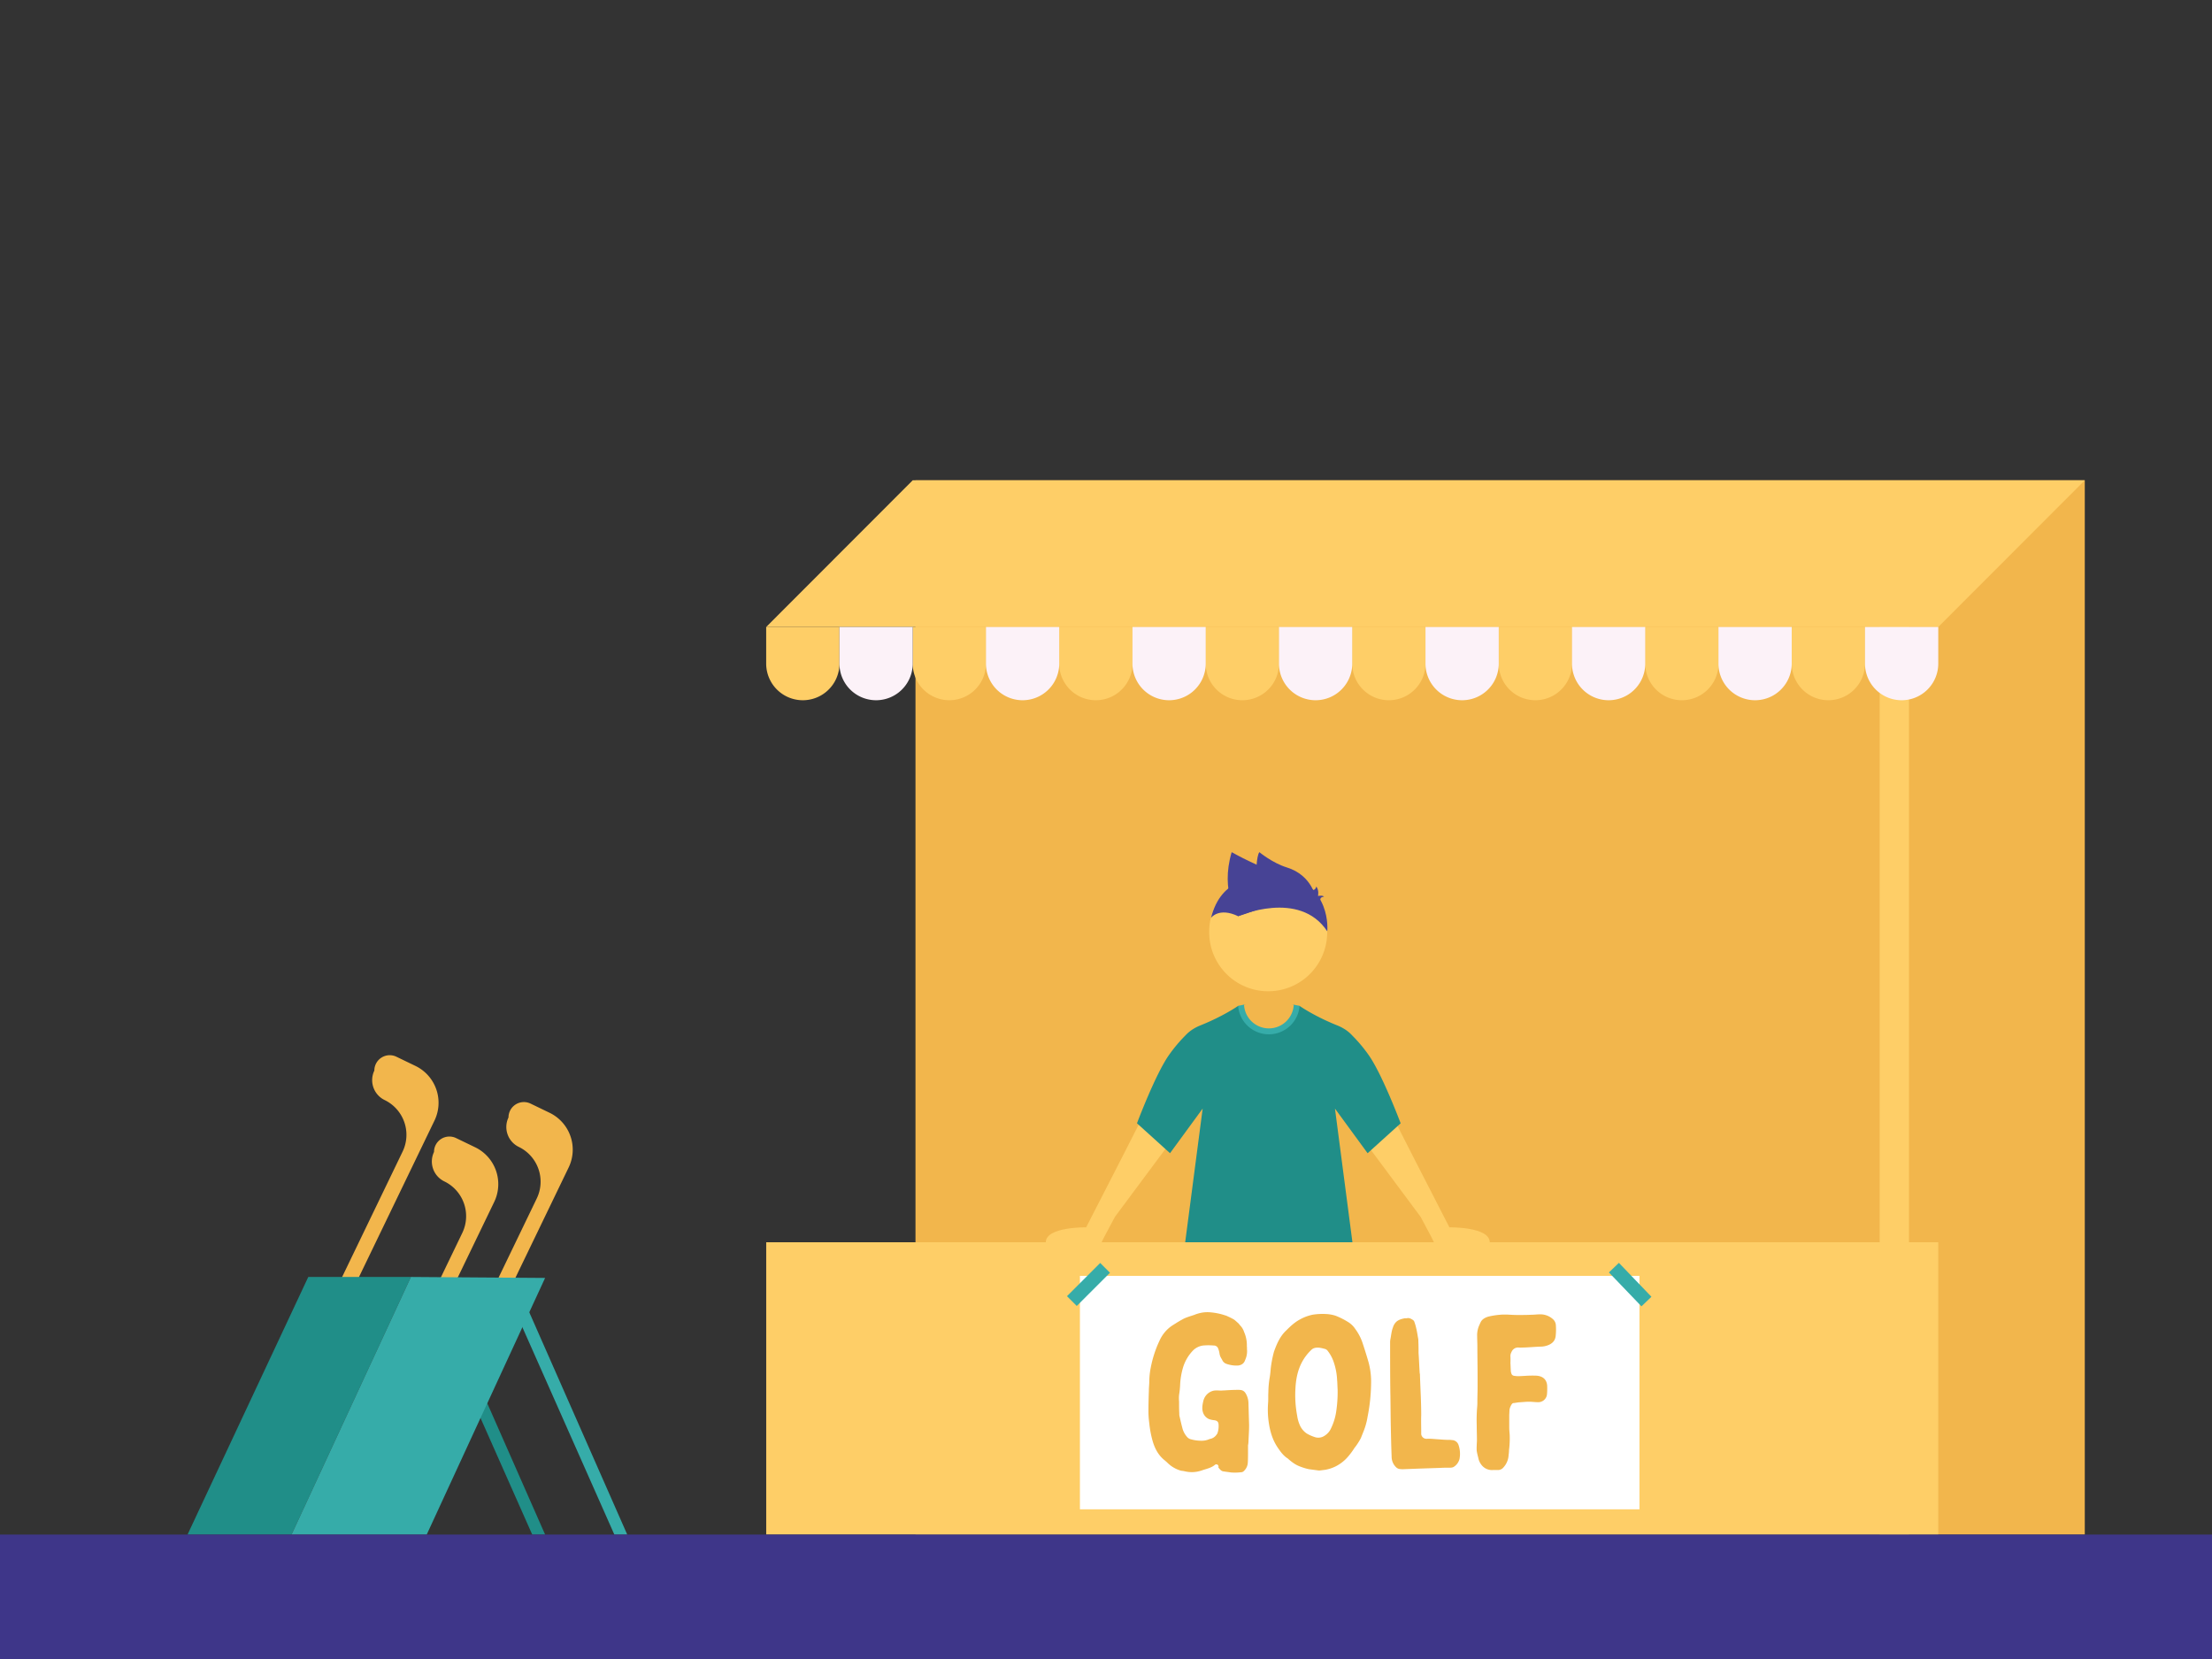<svg xmlns="http://www.w3.org/2000/svg" viewBox="0 0 1600 1200"><rect x="0" y="0" width="1600" height="1200" fill="#333333" stroke="none"/><defs><style>.cls-1{fill:#f2b64c;}.cls-2{fill:#fece67;}.cls-3{fill:#fcf2f8;}.cls-4{fill:#fff;}.cls-5{fill:#36aca9;}.cls-6{fill:#208e88;}.cls-7{fill:#474395;}.cls-8{fill:#3e3689;}</style></defs><g id="Dodgeball"><rect class="cls-1" x="662.21" y="347.41" width="845.78" height="762.59" transform="translate(2170.19 1457.41) rotate(-180)"/><polygon class="cls-2" points="554.22 453.49 1402.01 453.49 1507.99 347.41 660.19 347.41 554.22 453.49"/><rect class="cls-2" x="1359.62" y="453.49" width="21.19" height="656.51" transform="translate(2740.44 1563.49) rotate(-180)"/><path class="cls-2" d="M1349,453.49V480a26.49,26.49,0,1,1-53,0V453.49Z"/><path class="cls-2" d="M1243.05,453.49V480a26.5,26.5,0,1,1-53,0V453.49Z"/><path class="cls-2" d="M1137.08,453.49V480a26.5,26.5,0,1,1-53,0V453.49Z"/><path class="cls-2" d="M1031.1,453.49V480a26.5,26.5,0,1,1-53,0V453.49Z"/><path class="cls-2" d="M925.13,453.49V480a26.5,26.5,0,1,1-53,0V453.49Z"/><path class="cls-2" d="M819.15,453.49V480a26.49,26.49,0,1,1-53,0V453.49Z"/><path class="cls-2" d="M713.18,453.49V480a26.5,26.5,0,1,1-53,0V453.49Z"/><path class="cls-2" d="M607.2,453.49V480a26.49,26.49,0,1,1-53,0V453.49Z"/><path class="cls-3" d="M1402,453.49V480a26.5,26.5,0,1,1-53,0V453.49Z"/><path class="cls-3" d="M1296,453.49V480a26.5,26.5,0,1,1-53,0V453.49Z"/><path class="cls-3" d="M1190.06,453.49V480a26.49,26.49,0,1,1-53,0V453.49Z"/><path class="cls-3" d="M1084.09,453.49V480a26.5,26.5,0,1,1-53,0V453.49Z"/><path class="cls-3" d="M978.11,453.49V480a26.49,26.49,0,1,1-53,0V453.49Z"/><path class="cls-3" d="M872.14,453.49V480a26.5,26.5,0,1,1-53,0V453.49Z"/><path class="cls-3" d="M766.17,453.49V480a26.5,26.5,0,1,1-53,0V453.49Z"/><path class="cls-3" d="M660.19,453.49V480a26.5,26.5,0,1,1-53,0V453.49Z"/><rect class="cls-2" x="554.22" y="898.56" width="847.79" height="211.44" transform="translate(1956.23 2008.56) rotate(-180)"/><rect class="cls-4" x="781.14" y="922.87" width="404.72" height="168.85"/><rect class="cls-5" x="770.33" y="924.09" width="33.99" height="10" transform="translate(-426.36 828.85) rotate(-45)"/><rect class="cls-5" x="1174.15" y="912.09" width="10" height="33.99" transform="translate(-314.92 1075.27) rotate(-43.82)"/><path class="cls-1" d="M893.84,1005.35a18.14,18.14,0,0,1,4.06.15,4.75,4.75,0,0,1,2.8,1.87,14.08,14.08,0,0,1,2.34,7.32c.15,5.46.31,10.75.47,16.21,0,4-.32,8.1-.47,12.15a12.52,12.52,0,0,1-.31,2.34v4.67c0,2.65,0,5.3-.16,8a8.85,8.85,0,0,1-2.8,5.92,2.83,2.83,0,0,1-2.19.94,37.26,37.26,0,0,1-7.16.15c-1.87-.31-3.59-.46-5.46-.78-1.55-.15-2.49-1.4-3.42-2.49-.32-.16-.16-.78-.16-1.09a1.6,1.6,0,0,0-2.49-1.25.16.16,0,0,1-.16.16c-2.49,2-5.3,2.65-8.26,3.58l-1.4.47a21.76,21.76,0,0,1-11.84.62,17.14,17.14,0,0,0-2.81-.46,22.32,22.32,0,0,1-9.66-5.46c-.93-.93-1.87-1.71-3-2.65-4-3.42-6.39-7.94-7.94-13.08a74.68,74.68,0,0,1-2.5-13.09,64.66,64.66,0,0,1-.62-9.51c0-4.67.16-9.5.31-14.18,0-2.34.31-4.67.31-7a53,53,0,0,1,1.09-9.82,81.1,81.1,0,0,1,6.24-19.16,26.11,26.11,0,0,1,7.32-9.66c1.71-1.4,3.74-2.5,5.61-3.74,1.09-.62,2-1.25,3.27-1.87,2.81-1.72,6.08-2.49,9.19-3.59a12.76,12.76,0,0,1,1.72-.62,23.71,23.71,0,0,1,10.44-1.09,45.22,45.22,0,0,1,10.13,2.18,4.2,4.2,0,0,1,1.24.47,50.44,50.44,0,0,1,5,2.49c1.09.78,2,1.72,3.11,2.65.63.62,1.1,1.4,1.72,2a12,12,0,0,1,2.49,4.36,23.76,23.76,0,0,1,2,10.28c.15.94,0,2,.15,3a15.2,15.2,0,0,1-1.4,7c-.78,2.49-2.65,3.74-5.3,4a22.07,22.07,0,0,1-7.79-1.09,5.24,5.24,0,0,1-3.27-2.5,17.59,17.59,0,0,0-.93-1.71,8.88,8.88,0,0,1-1.25-3.43,16,16,0,0,0-1.09-3.89,3.28,3.28,0,0,0-3.12-1.87,40.52,40.52,0,0,0-7.63,0,12.63,12.63,0,0,0-7,3.27,30.37,30.37,0,0,0-7.63,12.93,52.59,52.59,0,0,0-2,12,61.18,61.18,0,0,1-.77,7.48,24.35,24.35,0,0,0,0,4.83v.78c0,2.49,0,5.14.15,7.63a8.7,8.7,0,0,0,.31,2.81c.63,2.8,1.25,5.45,2,8.26a15.28,15.28,0,0,0,3.27,6.07,5.23,5.23,0,0,0,2.65,1.72,28.28,28.28,0,0,0,8,1.09,13.56,13.56,0,0,0,5-.94c.31-.15.47-.15.78-.31a7.47,7.47,0,0,0,5.14-3.43,2.09,2.09,0,0,0,.47-.78,15.83,15.83,0,0,0,.78-6.54c-.16-1.71-1.09-2.49-2.81-2.8a18,18,0,0,1-3.89-.78,7.79,7.79,0,0,1-4.52-4.83c-.93-2.65-.47-5.46.16-8.11a10.21,10.21,0,0,1,2.65-5,9.89,9.89,0,0,1,4.67-2.65c2.18-.47,4.36,0,6.39-.16C887.3,1005.66,890.57,1005.35,893.84,1005.35Z"/><path class="cls-1" d="M989.2,1024.82a49.11,49.11,0,0,1-3,10.75q-.93,2.34-1.87,4.68a43.45,43.45,0,0,1-4.67,7.17,50.14,50.14,0,0,1-4.21,5.76,29.15,29.15,0,0,1-9,7.32,27.72,27.72,0,0,1-7.94,2.65l-3.74.47h-1.09l-7-.93a40.73,40.73,0,0,1-5.77-1.72,21.35,21.35,0,0,1-5-2.49,36.4,36.4,0,0,1-4-3.12,3.12,3.12,0,0,0-.78-.62c-3-2-5-4.83-7-7.79-3.89-5.77-5.61-12.16-6.54-19a64.24,64.24,0,0,1-.31-13.56c.15-2.33,0-4.83.15-7.17a70.93,70.93,0,0,1,1.09-11.53c.31-1.87.47-3.89.63-5.76a83.9,83.9,0,0,1,2.33-12.15c2-5.61,4.37-11.22,8.88-15.43,3-3,6.08-5.92,10-8a32.14,32.14,0,0,1,9.35-3.43,47.25,47.25,0,0,1,9.35-.46,27.42,27.42,0,0,1,7,1.24,54.8,54.8,0,0,1,9,4.52,16.68,16.68,0,0,1,5.3,5.14,35.88,35.88,0,0,1,5.3,10.29c1.4,4.21,2.65,8.26,3.9,12.46a53.86,53.86,0,0,1,2.18,17A129.84,129.84,0,0,1,989.2,1024.82Zm-22-26a46.77,46.77,0,0,0-2.8-14.49,27.33,27.33,0,0,0-4-7.17,3.88,3.88,0,0,0-2.5-1.56,28.22,28.22,0,0,0-3.58-.77c-2.18-.16-4.21,0-5.76,1.55a34.24,34.24,0,0,0-6.55,8.42c-3.43,6.23-4.67,12.93-5,19.79a80.06,80.06,0,0,0,1.25,19.32,26,26,0,0,0,2.18,7.48,14.31,14.31,0,0,0,4.68,5.45,28.46,28.46,0,0,0,5.92,2.65,8,8,0,0,0,7-.94,12.12,12.12,0,0,0,4.83-5.61,41.38,41.38,0,0,0,3.58-11.53,95.65,95.65,0,0,0,1.09-16.36C967.39,1003,967.39,1001,967.23,998.8Z"/><path class="cls-1" d="M1026.91,993.19c0,.31.16.47.16.78.31,9.82.93,19.63.93,29.61-.15,4.05,0,8.25,0,12.31v1.4a3.81,3.81,0,0,0,4,3.43c3.28-.16,6.39.31,9.66.46,2,.16,4,.31,6.08.31a13.83,13.83,0,0,1,2.49.16,5.14,5.14,0,0,1,4.83,3.74,19.7,19.7,0,0,1,.63,10,9.54,9.54,0,0,1-4.37,5.77,5.67,5.67,0,0,1-2.33.46c-2.5,0-5,0-7.48.16l-14.34.47-12.31.47a13,13,0,0,1-2.49-.16,4.68,4.68,0,0,1-2.18-.94,10.53,10.53,0,0,1-3.59-7.94c-.31-7.79-.46-15.43-.62-23.22-.15-8-.15-15.74-.31-23.68-.16-11.69-.16-23.53-.16-35.37a13.13,13.13,0,0,1,.16-2.5c.62-3,.78-5.92,1.87-8.72a9.59,9.59,0,0,1,2.34-4c1.87-1.72,4.05-2.19,6.23-2.65h1.4c1.72-.47,3.12.31,4.52,1.24a2.86,2.86,0,0,1,1.09,1.56,34.84,34.84,0,0,1,1.25,4.37c.62,2.33.93,4.83,1.4,7.32a9.31,9.31,0,0,1,.16,2.18c.15,3,.15,6.08.15,8.41C1026.44,983.84,1026.6,988.52,1026.91,993.19Z"/><path class="cls-1" d="M1092.82,991.48a2.58,2.58,0,0,0,.16,1.09c.31,1.71.93,2.49,2.65,2.65a18,18,0,0,0,4,.15c1.09,0,2.18-.15,3.27-.15a73.82,73.82,0,0,1,8.41-.16c4.68.31,7.48,2.81,7.79,7.17a46.09,46.09,0,0,1-.15,6.54,6.29,6.29,0,0,1-6.54,5.46c-2.19,0-4.21-.32-6.24-.32-2.65,0-5.3.32-7.94.47l-3.12.47a1.71,1.71,0,0,0-1.56.78,10,10,0,0,0-1.71,4.21c0,1.4-.16,2.8-.16,4.2v8.42c0,1.71.16,3.43.31,5.14a68,68,0,0,1-.46,11.22,29.65,29.65,0,0,1-.32,3.74,14.26,14.26,0,0,1-3.74,8.88,5.18,5.18,0,0,1-4.36,1.87h-3.27a9.51,9.51,0,0,1-8.26-3.74,11.65,11.65,0,0,1-2.34-5.3,47.59,47.59,0,0,1-1.09-4.83,31.11,31.11,0,0,1,0-3.74c0-1.4.16-2.65.16-4,0-3.74-.16-7.32-.16-11.06a115,115,0,0,1,.32-12.78,39.4,39.4,0,0,0,.15-4.21c0-3.43.16-6.85.16-10.44v-6.85c0-7.48-.16-15.12-.16-22.6,0-2.49-.15-4.83-.15-7.32a17.67,17.67,0,0,1,.93-6.39c.47-1.24,1.09-2.65,1.71-3.89,1.09-2,3-3,5.15-3.74A54.31,54.31,0,0,1,1085,951c1.56-.15,3.12-.15,4.83-.15,2.65.15,5.3.31,8,.31,3.27,0,6.54,0,9.81-.16,2.19,0,4.21-.31,6.39-.31a13.58,13.58,0,0,1,9.51,3.74,6.26,6.26,0,0,1,1.87,4.37,42.3,42.3,0,0,1-.16,7.63c-.46,3.9-3.11,5.92-6.7,7a16,16,0,0,1-4.67.63c-3.74.15-7.33.46-10.91.62-1.56,0-3.27.16-4.83,0a5.14,5.14,0,0,0-4.83,3.27,6,6,0,0,0-.78,3.27,45.63,45.63,0,0,1,0,4.68C1092.67,987.74,1092.67,989.61,1092.82,991.48Z"/><path class="cls-2" d="M780,898.56h16.84c.56-1.28,1.31-2.81,2.28-4.61l7.36-13.8,37.84-50.88s-2.61-9.86-4.23-10.76-15.83-6.21-15.83-6.21-24.67,48.52-38.62,75.46c0,0-29.18-.49-29.18,10.81Z"/><path class="cls-2" d="M1054,898.56H1037.2c-.57-1.28-1.32-2.81-2.28-4.61l-7.37-13.8-37.83-50.88s2.61-9.86,4.22-10.76,15.83-6.21,15.83-6.21,24.68,48.52,38.63,75.46c0,0,29.17-.49,29.17,10.81Z"/><path class="cls-6" d="M978.25,898.56l-12.63-96.68,23.61,32.27,23.9-21.62s-13.59-36.25-23.5-49.89a106.79,106.79,0,0,0-11.46-13.58,26.17,26.17,0,0,0-4.57-4l-.25-.17a32.35,32.35,0,0,0-6.09-3.19c-17-6.84-27.23-14.11-27.23-14.11l-22.26.56-22.2-.56s-10.31,7.27-27.3,14.11a33.14,33.14,0,0,0-6.08,3.18h0l-.28.2a26.61,26.61,0,0,0-4.54,3.95,107.79,107.79,0,0,0-11.46,13.59c-9.91,13.64-23.5,49.89-23.5,49.89l23.9,21.62,23.61-32.27-12.64,96.68Z"/><path class="cls-5" d="M899.8,726.67l-4.23.94h0a22.3,22.3,0,0,0,44.46,0l-4.23-.93Z"/><polygon class="cls-1" points="929.64 725.82 905.97 725.82 907.74 702.14 927.86 702.14 929.64 725.82"/><path class="cls-1" d="M917.8,743.86a18,18,0,0,0,18-17.18c-2.75-.56-6.16-.87-6.16-.87H906s-3.41.3-6.16.86A18,18,0,0,0,917.8,743.86Z"/><path class="cls-2" d="M960,673.64a42.68,42.68,0,0,0-85.36.54c0,.87,0,1.73.08,2.59h0a42.68,42.68,0,0,0,85.29-2.59C960.05,674,960,673.82,960,673.64Z"/><path class="cls-7" d="M895.57,662.71s-13.2-17.42-4.67-46.32c0,0,22.73,12.92,39.93,17C964.84,641.46,895.57,662.71,895.57,662.71Z"/><path class="cls-7" d="M895.57,662.71s44.32-19.59,64.47,10.93c0,0,3.66-34.8-33.5-41.15,0,0-24.29.67-31.74,5.46-7.7,4.95-15,11-18.88,26C875.92,663.92,881.61,656,895.57,662.71Z"/><path class="cls-7" d="M908.66,632.39s0-13,2.28-16c0,0,9.33,7.79,19.89,11.06,18.53,5.74,21,22.54,21,22.54s-32.06-8.46-31.91-8.69S908.66,632.39,908.66,632.39Z"/><path class="cls-7" d="M953.33,648.11s1-4.07-1.25-6.89c0,0-.36,2.5-2.35,2.51s-4.58,1.84-4.58,1.84l6.7,4.42Z"/><path class="cls-7" d="M953.33,648.11s3.25-.79,4.39.5c0,0-2.73.07-2.73,2.13s-2.37,2.89-2.37,2.33S953.33,648.11,953.33,648.11Z"/></g><g id="Golf"><path class="cls-1" d="M397.53,804.9l-13.72-6.62a11.13,11.13,0,0,0-16,10h0a16,16,0,0,0,7.44,21.31h0a27.94,27.94,0,0,1,13,37.3L279.61,1092.09l9.89,4.77L410.33,846.52h0l1-2.07A29.62,29.62,0,0,0,397.53,804.9Z"/><path class="cls-1" d="M343.66,829.84l-13.72-6.62a11.12,11.12,0,0,0-16,10h0a16,16,0,0,0,7.44,21.31h0a27.94,27.94,0,0,1,13,37.3L266,1033.68l12.13.1,78.35-162.32h0l1-2.07A29.62,29.62,0,0,0,343.66,829.84Z"/><path class="cls-1" d="M300.49,771l-13.72-6.62a11.13,11.13,0,0,0-16,10h0a16,16,0,0,0,7.44,21.31h0a27.94,27.94,0,0,1,13,37.3L182.57,1058.17l9.88,4.77L313.28,812.6h0l1-2.07A29.62,29.62,0,0,0,300.49,771Z"/><polygon class="cls-5" points="371.89 924.36 453.7 1110 444.39 1110.03 366.87 935.25 371.89 924.36"/><polygon class="cls-6" points="312.5 924.36 394.3 1110 384.99 1110.03 307.47 935.25 312.5 924.36"/><polygon class="cls-6" points="210.89 1110 135.65 1110 222.98 923.66 297.23 923.66 210.89 1110"/><polygon class="cls-5" points="308.66 1110 210.89 1110 297.23 923.66 394.3 924.36 308.66 1110"/><rect class="cls-8" y="1110" width="1600" height="90"/></g></svg>